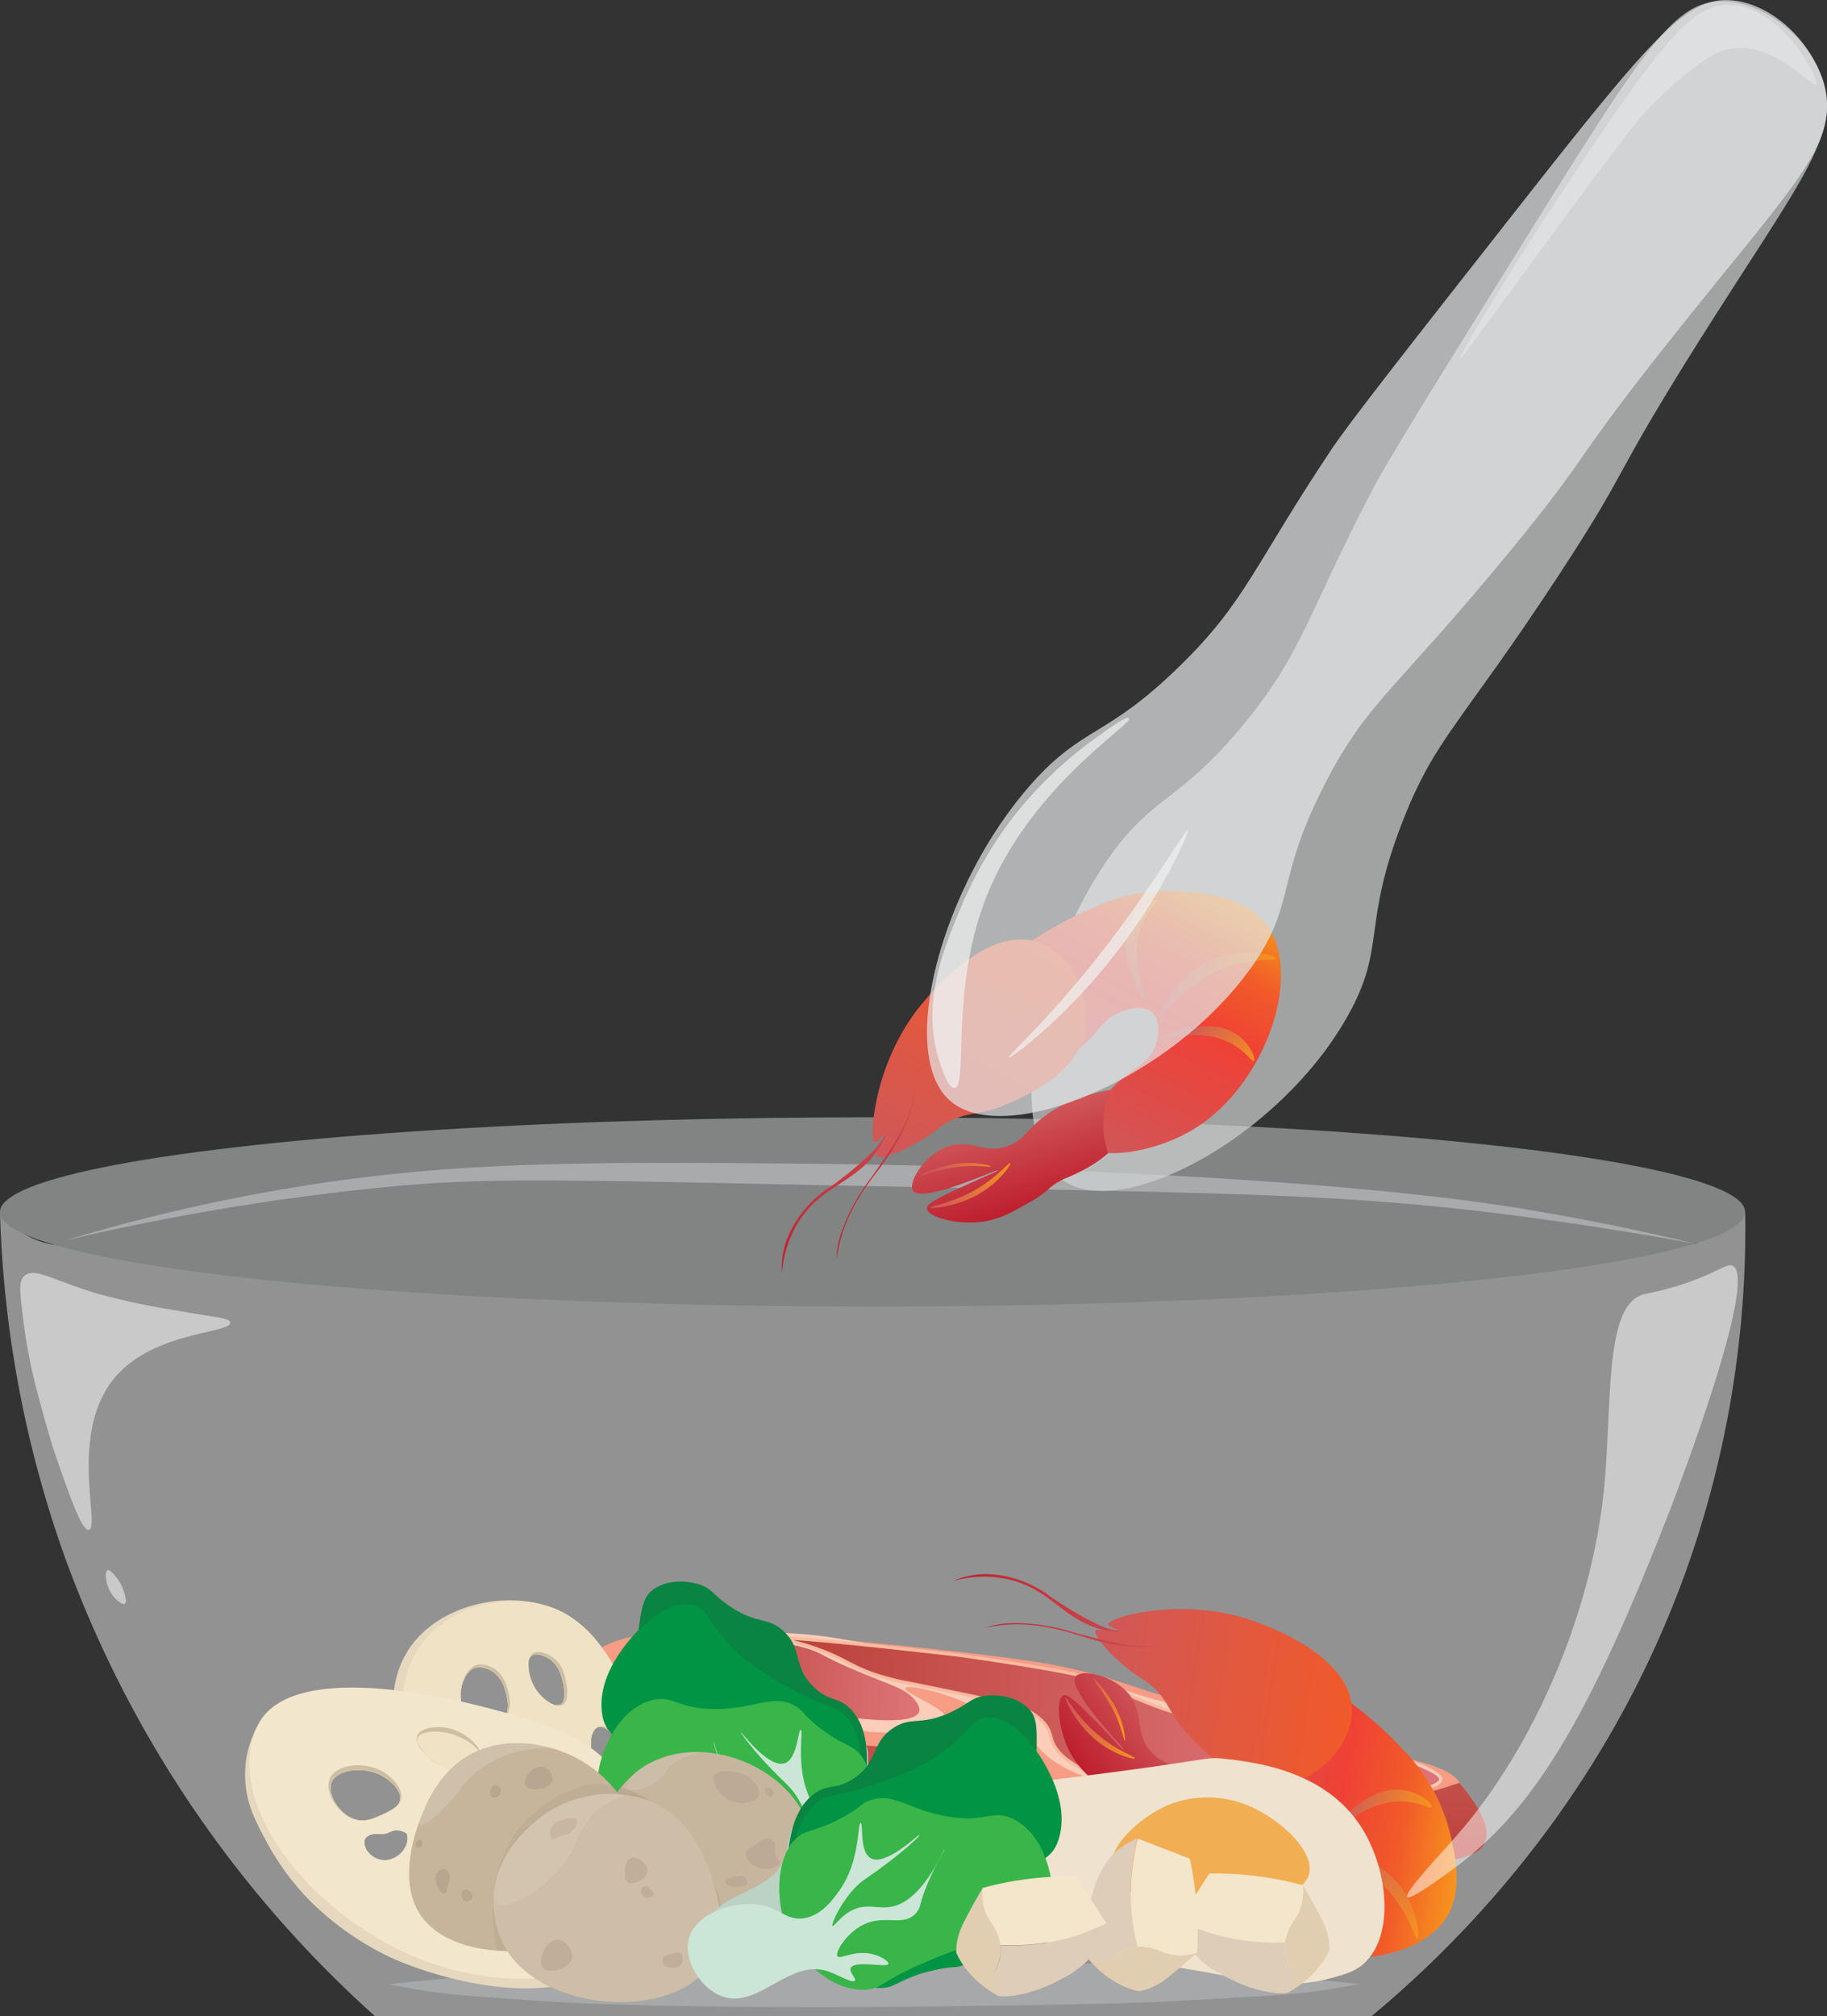 <svg xmlns="http://www.w3.org/2000/svg" xmlns:xlink="http://www.w3.org/1999/xlink" viewBox="0 0 345.08 380.71"><rect x="0" y="0" width="345.08" height="380.71" fill="#333333" stroke="none"/><defs><style>.cls-1,.cls-4{fill:#f1f2f2;}.cls-1,.cls-49,.cls-60{opacity:0.7;}.cls-2,.cls-45,.cls-47,.cls-61{fill:#fff;}.cls-3,.cls-6,.cls-61,.cls-7{opacity:0.5;}.cls-49,.cls-5,.cls-6{fill:#d1d3d4;}.cls-7{fill:#bcbec0;}.cls-8{fill:#f79c85;}.cls-9{fill:url(#linear-gradient);}.cls-10{fill:#fcceb9;}.cls-11{fill:url(#linear-gradient-2);}.cls-12{stroke:#fabaa0;fill:url(#linear-gradient-3);}.cls-12,.cls-13{stroke-miterlimit:10;stroke-width:0.6px;}.cls-13{stroke:#fbcab8;fill:url(#linear-gradient-4);}.cls-14{fill:url(#linear-gradient-5);}.cls-15{fill:url(#linear-gradient-6);}.cls-16{fill:url(#linear-gradient-7);}.cls-17{fill:url(#linear-gradient-8);}.cls-18{fill:url(#linear-gradient-9);}.cls-19{fill:url(#linear-gradient-10);}.cls-20{fill:url(#linear-gradient-11);}.cls-21{fill:url(#linear-gradient-12);}.cls-22{fill:url(#linear-gradient-13);}.cls-23{fill:url(#linear-gradient-14);}.cls-24{fill:#e5d8be;}.cls-25{fill:#efe2c5;}.cls-26{fill:#cebfa3;}.cls-27{fill:#e8c690;}.cls-28{fill:#f2e6cc;}.cls-29{fill:#efe2ce;}.cls-30{fill:#f1ae53;}.cls-31{fill:#f4e6ca;}.cls-32{fill:#ddcdb9;}.cls-33{fill:#e1ceb1;}.cls-34{fill:#bad3c4;}.cls-35{fill:#098442;}.cls-36{fill:#009444;}.cls-37{fill:#39b54a;}.cls-38{fill:#cbe5d6;}.cls-39{fill:#c6b59b;}.cls-40{fill:#c6b69e;}.cls-41{fill:#cebea7;}.cls-42{fill:#c1ae98;}.cls-43{fill:#b8a690;}.cls-44{fill:#bfae96;}.cls-45{opacity:0.15;}.cls-46{fill:#bdaa96;}.cls-47{opacity:0.1;}.cls-48{fill:#bba891;}.cls-50{fill:url(#linear-gradient-15);}.cls-51{fill:url(#linear-gradient-16);}.cls-52{fill:url(#linear-gradient-17);}.cls-53{fill:url(#linear-gradient-18);}.cls-54{fill:url(#linear-gradient-19);}.cls-55{fill:url(#linear-gradient-20);}.cls-56{fill:url(#linear-gradient-21);}.cls-57{fill:url(#linear-gradient-22);}.cls-58{fill:url(#linear-gradient-23);}.cls-59{fill:url(#linear-gradient-24);}.cls-60{fill:#e6e7e8;}</style><linearGradient id="linear-gradient" x1="193.87" y1="572.33" x2="193.87" y2="528.6" gradientTransform="matrix(0.92, 0.05, -0.04, 0.72, 64.63, -56.68)" gradientUnits="userSpaceOnUse"><stop offset="0" stop-color="#bb4039"/><stop offset="0.63" stop-color="#c6544f"/><stop offset="1" stop-color="#dd7376"/></linearGradient><linearGradient id="linear-gradient-2" x1="120.61" y1="532.83" x2="170.55" y2="532.83" gradientTransform="matrix(0.92, 0.05, -0.04, 0.72, 64.63, -56.68)" gradientUnits="userSpaceOnUse"><stop offset="0" stop-color="#bb4039"/><stop offset="1" stop-color="#dd7376"/></linearGradient><linearGradient id="linear-gradient-3" x1="141.44" y1="538.83" x2="251.56" y2="538.83" xlink:href="#linear-gradient-2"/><linearGradient id="linear-gradient-4" x1="207.58" y1="549.31" x2="277.51" y2="549.31" xlink:href="#linear-gradient-2"/><linearGradient id="linear-gradient-5" x1="85.22" y1="356.21" x2="59.15" y2="382.28" gradientTransform="translate(348.24 -36.23) rotate(29.74)" gradientUnits="userSpaceOnUse"><stop offset="0" stop-color="#cf5759"/><stop offset="1" stop-color="#be1e2d"/></linearGradient><linearGradient id="linear-gradient-6" x1="43.06" y1="315.16" x2="97.22" y2="315.16" gradientTransform="translate(256.05 38.52) rotate(8.8)" gradientUnits="userSpaceOnUse"><stop offset="0" stop-color="#cf5759"/><stop offset="0.55" stop-color="#ef4136"/><stop offset="0.78" stop-color="#f15a29"/><stop offset="1" stop-color="#f7941d"/></linearGradient><linearGradient id="linear-gradient-7" x1="40.32" y1="304.61" x2="27.93" y2="317" gradientTransform="translate(256.05 38.52) rotate(8.8)" xlink:href="#linear-gradient-5"/><linearGradient id="linear-gradient-8" x1="22.45" y1="295.02" x2="72.77" y2="295.02" gradientTransform="translate(256.05 38.52) rotate(8.8)" gradientUnits="userSpaceOnUse"><stop offset="0" stop-color="#cf5759"/><stop offset="1" stop-color="#f15a29"/></linearGradient><linearGradient id="linear-gradient-9" x1="83.17" y1="334.93" x2="100.07" y2="334.93" gradientTransform="matrix(0.96, 0.26, -0.26, 0.96, 288.4, 12.67)" gradientUnits="userSpaceOnUse"><stop offset="0" stop-color="#cf5759"/><stop offset="1" stop-color="#f7941d"/></linearGradient><linearGradient id="linear-gradient-10" x1="291.94" y1="476.88" x2="309.01" y2="476.88" gradientTransform="matrix(0.6, 1.22, -0.9, 0.44, 535.56, -201.84)" xlink:href="#linear-gradient-9"/><linearGradient id="linear-gradient-11" x1="390.16" y1="-118.16" x2="377.77" y2="-108.63" gradientTransform="matrix(-0.6, -0.8, 0.8, -0.6, 557.69, 581)" xlink:href="#linear-gradient-9"/><linearGradient id="linear-gradient-12" x1="545.15" y1="430.48" x2="562.54" y2="430.48" gradientTransform="matrix(-0.35, 0.84, -0.87, -0.37, 845.45, 72.41)" xlink:href="#linear-gradient-9"/><linearGradient id="linear-gradient-13" x1="381.52" y1="578.38" x2="368.84" y2="588.13" gradientTransform="matrix(-0.47, -0.61, -0.48, 0.37, 692.49, 351.05)" xlink:href="#linear-gradient-9"/><linearGradient id="linear-gradient-14" x1="19.82" y1="522.77" x2="-6.43" y2="549.02" gradientTransform="matrix(0.9, 0.22, -0.11, 0.45, 283.59, 84.84)" xlink:href="#linear-gradient-5"/><linearGradient id="linear-gradient-15" x1="144.2" y1="245.65" x2="118.13" y2="271.72" gradientTransform="matrix(0.76, -0.65, 0.65, 0.76, -81.47, 128.28)" xlink:href="#linear-gradient-5"/><linearGradient id="linear-gradient-16" x1="137.65" y1="232.97" x2="191.81" y2="232.97" gradientTransform="translate(-42.48 240.38) rotate(-61.34)" xlink:href="#linear-gradient-6"/><linearGradient id="linear-gradient-17" x1="134.91" y1="222.42" x2="122.52" y2="234.81" gradientTransform="translate(-42.48 240.38) rotate(-61.34)" xlink:href="#linear-gradient-5"/><linearGradient id="linear-gradient-18" x1="117.04" y1="212.83" x2="167.36" y2="212.83" gradientTransform="translate(-42.48 240.38) rotate(-61.34)" xlink:href="#linear-gradient-8"/><linearGradient id="linear-gradient-19" x1="167.96" y1="242.67" x2="184.86" y2="242.67" gradientTransform="translate(-55.8 201.18) rotate(-54.91)" xlink:href="#linear-gradient-9"/><linearGradient id="linear-gradient-20" x1="282.17" y1="352.27" x2="299.25" y2="352.27" gradientTransform="matrix(1.35, -0.15, 0.11, 0.99, -173.62, -104.15)" xlink:href="#linear-gradient-9"/><linearGradient id="linear-gradient-21" x1="379.21" y1="6.66" x2="366.82" y2="16.19" gradientTransform="translate(570.2 140.92) rotate(162.66)" xlink:href="#linear-gradient-9"/><linearGradient id="linear-gradient-22" x1="431.99" y1="354.52" x2="449.38" y2="354.52" gradientTransform="matrix(0.67, 0.62, -0.64, 0.69, 189.58, -302.48)" xlink:href="#linear-gradient-9"/><linearGradient id="linear-gradient-23" x1="365.39" y1="372.35" x2="352.71" y2="382.11" gradientTransform="matrix(-0.73, 0.24, 0.19, 0.58, 399.7, -63.97)" xlink:href="#linear-gradient-9"/><linearGradient id="linear-gradient-24" x1="114.75" y1="327.84" x2="88.5" y2="354.09" gradientTransform="matrix(0.51, -0.77, 0.38, 0.25, 10.45, 230.21)" xlink:href="#linear-gradient-5"/></defs><g id="Light_top_layer" data-name="Light top layer"><path class="cls-1" d="M370.45,33.23c.85-.89-6.37-14.59-16.14-15-6.5-.25-11.66,5.46-25.31,25.6C313.87,66.17,302.85,84.77,303.25,85s22.31-30.59,32.88-44.07a56.18,56.18,0,0,1,8.72-8.72c4.07-3.29,6.35-5.12,9.46-5.68C362.63,25.06,369.7,34,370.45,33.23Z" transform="translate(-27.46 -17.32)"/><path class="cls-2" d="M219.91,2" transform="translate(-27.46 -17.32)"/><g class="cls-3"><path class="cls-4" d="M346,313.72c-16,44.71-44.68,72-59.48,84.32H98.28A214.79,214.79,0,0,1,39.65,311.2a211.07,211.07,0,0,1-12.19-65,16,16,0,0,0,4.82,4.28,15.62,15.62,0,0,0,5.26,1.89,324.69,324.69,0,0,1,53.62-12.1c19.23-2.64,34.51-2.94,56.1-3.36,9-.18,20.54-.26,43.74.28,56.31,1.29,85.18,2.05,120.3,7.77,16.08,2.61,28.88,5.47,36.31,7.23a35.55,35.55,0,0,0,5.61-3,34.15,34.15,0,0,0,3.87-3A192.47,192.47,0,0,1,346,313.72Z" transform="translate(-27.46 -17.32)"/><ellipse class="cls-5" cx="164.81" cy="228.86" rx="164.81" ry="17.88"/></g><path class="cls-6" d="M347.61,252.17c-6.71-1.22-16.91-3-29.38-4.69-35.26-4.84-55.34-4.76-126.41-6.18-62.65-1.24-73.3-1.83-96.15.66a459.14,459.14,0,0,0-55.82,9.59A340.22,340.22,0,0,1,80.28,242c30.89-5.37,55.71-5.29,98.32-4.94,19.7.16,34.27.7,46.26,1.16,59.89,2.3,84.43,6.3,94.83,8.15C331.5,248.42,341.15,250.61,347.61,252.17Z" transform="translate(-27.46 -17.32)"/><path class="cls-7" d="M284.2,392A864.49,864.49,0,0,0,101,392c1.37.3,3.44.72,6,1.13,4.06.66,7.52,1,15.26,1.53,5.89.42,8.83.62,12.19.8,20,1,48.7.91,57.72.86,9.5-.06,15.89-.15,27.57-.33,12.41-.19,18.55-.34,25.4-.6,3.69-.14,9.1-.46,19.9-1.09,3.23-.19,7.48-.45,12.92-1.25C280.6,392.65,282.73,392.26,284.2,392Z" transform="translate(-27.46 -17.32)"/><path class="cls-8" d="M169.65,325.51c28.69,2.38,49.89,4.85,56.81,6.21,4.26.83,8.09,1.85,8.09,1.85,6,1.66,9.42,3.45,31.41,9.33,24.5,6.55,35.66,6.82,37.47,11.71a6.38,6.38,0,0,1-.72,6.07,8.1,8.1,0,0,1-3,2.08c-14,5.67-47.38-1.92-47.38-1.92-35.72-8.13-31.89-2.29-69.56-11.69-18.19-4.54-45.84-11.44-45.21-17.15a2.61,2.61,0,0,1,.76-1.39C144.13,323.79,164.37,325.09,169.65,325.51Z" transform="translate(-27.46 -17.32)"/><path class="cls-9" d="M140.13,329c-.79.51-3.64,2.48-3.83,5.49a6.18,6.18,0,0,0,2.63,5.55,78.4,78.4,0,0,0,25.74,12.21c8.4,2.22,12.14,1.71,21.32,2.59s8.75,2.1,14.81,2.08,6.75-1.29,11.19-.74c5.91.73,5.63,3.07,12.07,4.71,5.4,1.38,6.52,0,19.31,1.05,9.72.79,12.38,1.81,23.86,3.55,3.84.59,34.93,7.16,40.22.49,1.1-1.38,2-4.51-4.37-12a68.41,68.41,0,0,1-13.68,3.3,83.17,83.17,0,0,1-15.29.52c-14.33-.42-21.5-.64-24.6-.89-15.14-1.27-22.72-1.73-26.18-4.13-3-2.07-5.51-5.24-10.82-6-1.84-.26-2.88-.07-5.88.13a137.21,137.21,0,0,1-14.09.14c-5.88-.31-5.65-1.57-20.82-5.64-6.92-1.86-7-1.6-12.51-3.23-8.92-2.62-11.38-2.78-14.47-4.92A24.14,24.14,0,0,1,140.13,329Z" transform="translate(-27.46 -17.32)"/><path class="cls-10" d="M149.54,328.47c.57-1.25,3-1.61,7.75-2.28,1.27-.18,3.27-.43,5.9-.58,1.1-.06,2.95-.15,5.87-.13a118.1,118.1,0,0,1,12.88.7c3.17.36,4.29.64,8.73,1.38,11.82,2,14.15,1.65,26.2,3.68,4,.67,4.91.93,8.15,1.34,4,.51,5.78.52,8.72,1.38a39,39,0,0,1,5.17,2.08c2.21.93,4.45,1.69,11,3.3,12.29,3,12.33,2,18,4.13,3.8,1.43,5,2.39,8.68,3.18a47.56,47.56,0,0,1,6.9,1.72c.81.3,1.4.56,2.87,1.06,2,.68,2.72.66,2.88,1.06.27.69-1.44,1.63-3.07,2.53a19.22,19.22,0,0,1-3.61,1.61,23.57,23.57,0,0,1-5.34,1.05c-8.1.7-19.57-.89-23.77-.93-.3,0-1.52,0-3.17-.09-4-.21-4.15-.36-7-.45-4.75-.16-5.87.18-9.34-.89a26.86,26.86,0,0,1-6.87-3.07c-5.35-3.46-4.47-6.13-9.51-8.62-2.17-1.08-2.34-.58-7.48-2.66a44,44,0,0,0-5.76-2.12c-1.83-.5-5.48-1.32-5.82-.77-.57.9,8.47,4.05,7.87,6.28-.54,2-8.73,2.14-10.09,2.15-7.09.1-10.77-1.3-22.65-4.38-10.13-2.63-19.2-4.66-23-8.91C149.14,329.64,149.39,328.78,149.54,328.47Z" transform="translate(-27.46 -17.32)"/><path class="cls-11" d="M162.44,326.17a65,65,0,0,1,17,2.31c3.74,1.11,2.63,1.37,10.57,4.67,5.75,2.38,8.44,3.12,10,4.92.56.64,2.08,2.38.18,3.37-2.64,1.38-10.18.45-14.07,0a81,81,0,0,1-18.68-4.59c-5.28-2-13.52-5.2-11.83-7.95C156.55,327.34,160.16,326.55,162.44,326.17Z" transform="translate(-27.46 -17.32)"/><path class="cls-12" d="M208.73,329.9c11.81,1.67,20.49,3.2,23.1,3.91,1.51.42,2.85.92,2.85.92,1.19.47,2.08,1,3.91,1.79s3.58,1.61,7.51,3.09c7.84,3,12.86,1.75,22.26,5.24,3.06,1.14,7.59,2.82,7.39,4.46-.25,2-7.61,2.84-12.51,3.36-12.27,1.31-27.67,2.95-35-3.71-3.49-3.17-1.13-4.56-4.87-7.46-2.39-1.86-4.76-2.39-23.72-6.25a50.2,50.2,0,0,1-6.95-1.73c-4.54-1.56-5.6-2.85-10.31-4.61s-7.56-2-7.51-2.21S181.41,326.75,208.73,329.9Z" transform="translate(-27.46 -17.32)"/><path class="cls-13" d="M284.94,348.46c3.2.42,7.58.61,12.27,2.92,2.27,1.11,2.41,1.66,2.38,1.93-.18,1.85-8.23,2.82-10.11,3.05a81,81,0,0,1-8.72.42c-6.29.11-5.46-.22-9.32-.06-3.13.14-6.78-.3-11.79-.19a53.54,53.54,0,0,1-7.82-.19c-1.06-.13-1.84-.28-2.27-.36-10.18-1.92-14.85-2.65-14.81-2.84s3.67.38,9.92,1c3.13.31,10.47.44,25,.69,2.38,0,6,.05,8.18-1.81a3.42,3.42,0,0,0,1.38-2.62c-.33-3.32-9-5.35-8.82-5.66S276.59,347.36,284.94,348.46Z" transform="translate(-27.46 -17.32)"/><path class="cls-14" d="M248.09,324.67c-6.78,1.81-11.17.33-12.91-.41a62.46,62.46,0,0,1-7.38-4.15c-2.73-1.75-2.45-1.82-4-2.67a20.62,20.62,0,0,0-10.14-2.88,15.8,15.8,0,0,0-6.22,1.32,21,21,0,0,1,11.52-.05c6.89,2,9.13,6.8,15.88,9A22,22,0,0,0,248.09,324.67Z" transform="translate(-27.46 -17.32)"/><path class="cls-15" d="M265.87,334.6c9.74-5.24,25.67,12.08,26.66,13.17a34.39,34.39,0,0,1,8.74,15.45c.94,3.9,2.57,10.62-.34,15.74-5.92,10.43-28.76,11-41.41.78-7.09-5.72-11.81-15.47-9.6-18.22,2-2.43,9.5.31,10.64.73,6,2.17,7.57,5.74,12.06,5.36.4,0,4.09-.4,5-2.72,1-2.54-1.95-5.66-2.34-6.06-1.87-1.91-3.5-2-6-3.11-.83-.37-7.55-3.41-9-8.42C259.1,343,261.7,336.84,265.87,334.6Z" transform="translate(-27.46 -17.32)"/><path class="cls-16" d="M249.83,366.1a16.51,16.51,0,0,1,4.51-2.59,16.1,16.1,0,0,1,6.89-1c-3.57-6.38-7.53-9.43-10.58-11-2.55-1.34-4.18-1.52-5.9-3.54-3-3.55-1.24-6.84-3.76-10.34-2.91-4-9.28-5.23-10.36-3.72-1.75,2.45,9.24,13.52,9,13.72s-1.86-1.88-4.08-4.14c-4.22-4.3-6.33-6.45-7.24-6-1.44.69-1.05,6.43,1.31,10.84,1.55,2.89,3.68,4.69,6.61,7.18,3.14,2.66,3.77,2.07,6.18,4.47a33,33,0,0,0,4.94,4.64A21.58,21.58,0,0,0,249.83,366.1Z" transform="translate(-27.46 -17.32)"/><path class="cls-17" d="M282.82,340.66c.25-10.49-15.81-16.25-18.51-17.21-13.44-4.8-27.45-.73-27.49.57,0,.5,2,1.07,1.91,1.34s-.54.05-1.92-.1c-2.13-.24-2.3-.2-2.39-.09-.39.51.91,2.36,2.69,4.24a34,34,0,0,0,6.59,5.27c4.27,2.91,4.29,5.84,7.81,9.75,2.45,2.72,10.38,11.52,19.24,9.69C276.79,352.88,282.68,346.81,282.82,340.66Z" transform="translate(-27.46 -17.32)"/><path class="cls-18" d="M279.23,362.9c-.07-.47,2.52-3.3,5.21-5.16a14.15,14.15,0,0,1,4.45-2.17c5.3-1.37,9.24,2.29,9,3s-4-2.45-10.31-.31C282.89,359.81,279.31,363.46,279.23,362.9Z" transform="translate(-27.46 -17.32)"/><path class="cls-19" d="M277.17,366.43c.27-.43,4.31.23,7.74,1.73a18.88,18.88,0,0,1,5.06,3.2c5.2,4.71,5.82,11.78,5.19,12.06s-1.49-6.18-8-11.43C282.24,368.06,276.84,366.93,277.17,366.43Z" transform="translate(-27.46 -17.32)"/><path class="cls-20" d="M241.8,349.34c0,.27-2.18-.3-4.25-1.38a17.62,17.62,0,0,1-3.29-2.21c-3.73-3.17-5.78-7.68-5.54-7.84s2.26,4,6.79,7.55C238.89,348.13,241.83,349,241.8,349.34Z" transform="translate(-27.46 -17.32)"/><path class="cls-21" d="M273.9,368.28c.44,0,2.69,2.73,4.05,5.44a13.53,13.53,0,0,1,1.4,4.38c.58,5.07-3.25,8.28-3.83,8s2.73-3.38,1.59-9.49C276.25,372,273.39,368.28,273.9,368.28Z" transform="translate(-27.46 -17.32)"/><path class="cls-22" d="M239.9,346.05c.17.05,0-1.57-.49-3.25A18,18,0,0,0,238.3,340c-1.7-3.36-4.42-5.93-4.54-5.8a40.26,40.26,0,0,1,4.23,6.57C239.39,343.75,239.7,346,239.9,346.05Z" transform="translate(-27.46 -17.32)"/><path class="cls-23" d="M250.38,327.5a27.9,27.9,0,0,1-10.91.29c-2.54-.45-6.68-1.54-7.58-1.77-2.89-.76-2.67-.81-4.23-1.17a35.24,35.24,0,0,0-9.46-1,16.08,16.08,0,0,0-4.73.88,27.89,27.89,0,0,1,9.59-.46c6.45.74,10,3,16.35,3.83A29.76,29.76,0,0,0,250.38,327.5Z" transform="translate(-27.46 -17.32)"/><path class="cls-24" d="M145.06,339c-5.34-12.2-8.19-15.22-10.11-16.51l-.09-.06-.35-.22c-.09-.05-.16-.1-.25-.14-.26-.15-.52-.29-.79-.42l-.77-.36-.6-.25-.46-.17c-8.44-3.15-19.78-.7-25.66,6.15-10.48,12.23.73,33.52,6.34,41.15a44.93,44.93,0,0,0,12.31,11.21,38,38,0,0,0,10.88,4.38c3.47.81,6.41,1.45,10.05.51a16.14,16.14,0,0,0,7.37-4.08l0,0C159.85,372.74,151.93,354.66,145.06,339Zm-3.29,30.95c-1.73,1.2-5.24,0-6.52-2.32-.8-1.48-.54-3.08-.27-4.67s.55-3.32,1.7-3.87c1.42-.68,3.36.79,4.31,1.84C143.29,363.51,143.86,368.47,141.77,369.94Zm3.28-22.58c1,2,1.67,5.07.55,5.86a1.2,1.2,0,0,1-.62.2,7.51,7.51,0,0,1-3.66-1.95l-.21-.19-.29-.29-.25-.27-.14-.15-.23-.26L140,350l-.09-.12a4.06,4.06,0,0,1-.32-.51,2.53,2.53,0,0,1-.16-.33,2.08,2.08,0,0,1-.13-.3c-.06-.14-.11-.28-.16-.43h0l-.06-.23h0c0-.07,0-.15,0-.23a2.17,2.17,0,0,1,0-.25c0-.11,0-.23,0-.35v-.12a.31.31,0,0,1,0-.1h0v-.12c0-.1,0-.21,0-.33a1.28,1.28,0,0,1,0-.19,43.67,43.67,0,0,0,0-.41,5.67,5.67,0,0,1,.11-.66c0-.08,0-.17.07-.26a1.8,1.8,0,0,1,.06-.22,2.89,2.89,0,0,1,.18-.44,1.32,1.32,0,0,1,.12-.2l.12-.19a1.79,1.79,0,0,1,.56-.5C141.65,342.89,144,345.26,145.05,347.36ZM127.9,330c1.12-.84,3.28.57,3.38.64a5.89,5.89,0,0,1,2.21,3.27c.53,1.55,1,4.59-.12,5.3a1.83,1.83,0,0,1-1.73-.16l-.07,0a8.5,8.5,0,0,1-4.28-7.87A1.73,1.73,0,0,1,127.9,330Zm4.16,21.71a3.43,3.43,0,0,1,.21-.43,2.11,2.11,0,0,1,.17-.22.47.47,0,0,1,.36-.19s0,0,0,0,.25.26.74,1.38c.29.67.34.8.28,1a1.12,1.12,0,0,1-1.32.48C131.87,353.3,131.84,352.29,132.06,351.67Zm-13.35,5.48a4.86,4.86,0,0,1-.6-1.93v-.08a13.62,13.62,0,0,1,.26-2.63c.27-1.66.55-3.41,1.71-3.95,1.41-.65,3.34.89,4.25,1.94,2.15,2.5,2.87,7.22.83,8.73-1.29.95-3.6.58-5.21-.63l0,0A4.91,4.91,0,0,1,118.71,357.15Zm14-10.31h.22a1.65,1.65,0,0,1,.64.19l.07,0a2.29,2.29,0,0,1,.58,2.69c-.42.46-1.74.22-2.61-.32l-.1-.07a2.15,2.15,0,0,1-.61-.64h0a.89.89,0,0,1-.06-.39c.05-.58.86-1.29,1.65-1.47Zm-4.32,1a1.21,1.21,0,0,1,1.06-.08l.11.06a.64.64,0,0,1,.22.14l.11.09a1.56,1.56,0,0,1,0,1.94,1.33,1.33,0,0,1-1.21.62A1,1,0,0,1,128,350s0-.08,0-.11a2.41,2.41,0,0,1-.12-.5,2.34,2.34,0,0,1,.15-1.18h0l.1-.15A1.09,1.09,0,0,1,128.38,347.82Zm-5.58-11.55c.31,1,1.25,3.85-.2,5.49a1.51,1.51,0,0,1-.23.21,5.48,5.48,0,0,1-6.57-.9,5.37,5.37,0,0,1-1.33-3.54,4.34,4.34,0,0,1,0-.51c.12-2.1,1.12-4.12,2.51-4.72s3.22.42,3.53.62A6,6,0,0,1,122.8,336.27Z" transform="translate(-27.46 -17.32)"/><path class="cls-25" d="M147.05,338.65c-3.41-6.74-6.61-12.8-12.1-16.17l-.09-.06-.35-.22-.08-.05-.17-.09c-.26-.15-.52-.29-.79-.42l-.77-.36-.6-.25-.46-.17c-.47-.17-.95-.31-1.44-.45-7.45-2-16.91.19-22.23,6.26-9.51,10.86-2.66,30.61,6.34,41.15,12.33,14.42,29.46,19.84,38.62,12.36l0,0,.44-.37C163.49,370.8,149.19,342.85,147.05,338.65Zm-5.28,31.29c-1.73,1.2-5.24,0-6.52-2.32-.8-1.48-.54-3.08-.27-4.67s.55-3.32,1.7-3.87c1.42-.68,3.36.79,4.31,1.84C143.29,363.51,143.86,368.47,141.77,369.94Zm-14.48-38.83a1.73,1.73,0,0,1,.61-1.15c1.12-.84,3.28.57,3.38.64a5.89,5.89,0,0,1,2.21,3.27c.53,1.55,1,4.59-.12,5.3a1.83,1.83,0,0,1-1.73-.16l-.07,0a8.5,8.5,0,0,1-4.28-7.87Zm1.09,16.71a1.21,1.21,0,0,1,1.06-.08l.11.06a.64.64,0,0,1,.22.14l.11.09a1.56,1.56,0,0,1,0,1.94,1.33,1.33,0,0,1-1.21.62A1,1,0,0,1,128,350s0-.08,0-.11a2.41,2.41,0,0,1-.12-.5,2.34,2.34,0,0,1,.15-1.18h0l.1-.15A1.09,1.09,0,0,1,128.38,347.82Zm3.12,1.56a2.15,2.15,0,0,1-.61-.64h0a.89.89,0,0,1-.06-.39c.05-.58.86-1.29,1.65-1.47l.23,0h.22a1.65,1.65,0,0,1,.64.19l.07,0a2.29,2.29,0,0,1,.58,2.69c-.42.46-1.74.22-2.61-.32Zm-8.9-7.62a1.51,1.51,0,0,1-.23.21,5.48,5.48,0,0,1-6.57-.9,5.37,5.37,0,0,1-1.33-3.54,4.34,4.34,0,0,1,0-.51c.12-2.1,1.12-4.12,2.51-4.72s3.22.42,3.53.62a6,6,0,0,1,2.29,3.35C123.11,337.24,124.05,340.12,122.6,341.76Zm-2.67,16.82a4.91,4.91,0,0,1-1.22-1.43,4.86,4.86,0,0,1-.6-1.93v-.08a13.62,13.62,0,0,1,.26-2.63c.27-1.66.55-3.41,1.71-3.95,1.41-.65,3.34.89,4.25,1.94,2.15,2.5,2.87,7.22.83,8.73-1.29.95-3.6.58-5.21-.63Zm12.13-6.91a3.43,3.43,0,0,1,.21-.43,2.11,2.11,0,0,1,.17-.22.47.47,0,0,1,.36-.19s0,0,0,0,.25.26.74,1.38c.29.67.34.8.28,1a1.12,1.12,0,0,1-1.32.48C131.87,353.3,131.84,352.29,132.06,351.67Zm9.05-.39-.29-.29-.25-.27-.14-.15-.23-.26L140,350l-.09-.12a4.06,4.06,0,0,1-.32-.51,2.53,2.53,0,0,1-.16-.33,2.08,2.08,0,0,1-.13-.3c-.06-.14-.11-.28-.16-.43h0l-.06-.23h0c0-.07,0-.15,0-.23a2.17,2.17,0,0,1,0-.25c0-.11,0-.23,0-.35v-.12a.31.31,0,0,1,0-.1h0v-.12c0-.1,0-.21,0-.33a1.28,1.28,0,0,1,0-.19,43.67,43.67,0,0,0,0-.41,5.67,5.67,0,0,1,.11-.66c0-.08,0-.17.07-.26a1.8,1.8,0,0,1,.06-.22,2.89,2.89,0,0,1,.18-.44,1.32,1.32,0,0,1,.12-.2l.12-.19a1.79,1.79,0,0,1,.56-.5c1.44-.63,3.74,1.74,4.84,3.84s1.67,5.07.55,5.86a1.2,1.2,0,0,1-.62.2,7.51,7.51,0,0,1-3.66-1.95Z" transform="translate(-27.46 -17.32)"/><path class="cls-26" d="M133.78,339.25a2.27,2.27,0,0,1-2.14-.24,1.83,1.83,0,0,0,1.73.16c1.17-.71.65-3.75.12-5.3a5.89,5.89,0,0,0-2.21-3.27c-.1-.07-2.26-1.48-3.38-.64a1.73,1.73,0,0,0-.61,1.15,2.13,2.13,0,0,1,.75-1.53c1.25-.93,3.57.52,3.68.59a5.9,5.9,0,0,1,2.34,3.41C134.59,335.23,135.07,338.46,133.78,339.25Z" transform="translate(-27.46 -17.32)"/><path class="cls-26" d="M125.86,359.44c-1.47,1.07-4.14.61-5.91-.84,1.61,1.21,3.92,1.58,5.21.63,2-1.51,1.32-6.23-.83-8.73-.91-1.05-2.84-2.59-4.25-1.94-1.16.54-1.44,2.29-1.71,3.95a13.62,13.62,0,0,0-.26,2.63,11.31,11.31,0,0,1,.3-3.08c.3-1.54.63-3.23,1.85-3.85,1.55-.79,3.66.59,4.69,1.64C127.49,352.45,128.15,357.77,125.86,359.44Z" transform="translate(-27.46 -17.32)"/><path class="cls-26" d="M122.9,341.51a2.58,2.58,0,0,1-.53.46,1.51,1.51,0,0,0,.23-.21c1.45-1.64.51-4.52.2-5.49a6,6,0,0,0-2.29-3.35c-.31-.2-2.05-1.24-3.53-.62s-2.39,2.62-2.51,4.72c.08-2.27,1.17-4.52,2.7-5.18s3.35.38,3.68.59a6,6,0,0,1,2.34,3.42C123.51,336.84,124.45,339.8,122.9,341.51Z" transform="translate(-27.46 -17.32)"/><path class="cls-26" d="M139,347.62a5.57,5.57,0,0,0,1.45,2.95A5.33,5.33,0,0,1,139,347.62Z" transform="translate(-27.46 -17.32)"/><path class="cls-26" d="M146,353.19a1.59,1.59,0,0,1-1,.23,1.2,1.2,0,0,0,.62-.2c1.12-.79.46-3.9-.55-5.86s-3.4-4.47-4.84-3.84c1.56-.85,4.18,1.14,5.41,3.21S147.28,352.3,146,353.19Z" transform="translate(-27.46 -17.32)"/><path class="cls-26" d="M141.51,360.47c-1-1.05-3.13-2.43-4.69-1.64-1.22.62-1.55,2.31-1.84,3.84s-.67,3.41.29,5.09c1.42,2.52,5.26,3.67,7.15,2.29C144.72,368.38,144.06,363.07,141.51,360.47Zm.26,9.47c-1.73,1.2-5.24,0-6.52-2.32-.8-1.48-.54-3.08-.27-4.67s.55-3.32,1.7-3.87c1.42-.68,3.36.79,4.31,1.84C143.29,363.51,143.86,368.47,141.77,369.94Z" transform="translate(-27.46 -17.32)"/><path class="cls-26" d="M132.47,346.87c-.79.18-1.6.89-1.65,1.47a.89.89,0,0,0,.06.39,1,1,0,0,1-.11-.43C130.79,347.69,131.62,347,132.47,346.87Z" transform="translate(-27.46 -17.32)"/><path class="cls-26" d="M134.62,350.06c-.45.49-2,.08-3-.61.87.54,2.19.78,2.61.32a2.29,2.29,0,0,0-.58-2.69C134.71,347.74,135.07,349.57,134.62,350.06Z" transform="translate(-27.46 -17.32)"/><path class="cls-26" d="M132.55,353.66a1.12,1.12,0,0,0,1.32-.48c.06-.16,0-.29-.28-1-.49-1.12-.62-1.34-.74-1.38.3,0,.53.46,1,1.28.32.6.48.92.39,1.14A1.28,1.28,0,0,1,132.55,353.66Z" transform="translate(-27.46 -17.32)"/><path class="cls-26" d="M129.44,347.74a1.21,1.21,0,0,0-1.06.08,1.08,1.08,0,0,0-.37.4,1.05,1.05,0,0,1,.43-.46A1.17,1.17,0,0,1,129.44,347.74Z" transform="translate(-27.46 -17.32)"/><path class="cls-26" d="M130,350.06a1.42,1.42,0,0,1-1.3.66,1,1,0,0,1-.71-.7,1,1,0,0,0,.64.57,1.33,1.33,0,0,0,1.21-.62,1.56,1.56,0,0,0,0-1.94,1.18,1.18,0,0,1,.25.3A1.59,1.59,0,0,1,130,350.06Z" transform="translate(-27.46 -17.32)"/><path class="cls-27" d="M122.37,342c-1.62,1.47-4.91,1-6.58-.73a5.46,5.46,0,0,1-1.32-3.71,5.37,5.37,0,0,0,1.33,3.54A5.48,5.48,0,0,0,122.37,342Z" transform="translate(-27.46 -17.32)"/><path class="cls-27" d="M131.57,339a8.44,8.44,0,0,1-3.11-3,8,8,0,0,1-1.17-4.85,8.5,8.5,0,0,0,4.28,7.87Z" transform="translate(-27.46 -17.32)"/><path class="cls-27" d="M132.92,346.85a.81.81,0,0,0-.22,0l.17,0a1.22,1.22,0,0,1,.69.21A1.65,1.65,0,0,0,132.92,346.85Z" transform="translate(-27.46 -17.32)"/><path class="cls-27" d="M132.47,346.87l.23,0Z" transform="translate(-27.46 -17.32)"/><path class="cls-27" d="M130.89,348.74a2.15,2.15,0,0,0,.61.64A1.68,1.68,0,0,1,130.89,348.74Z" transform="translate(-27.46 -17.32)"/><path class="cls-27" d="M119.93,358.58a4.75,4.75,0,0,1-1.29-1.43,4.47,4.47,0,0,1-.53-1.93,4.86,4.86,0,0,0,.6,1.93A4.91,4.91,0,0,0,119.93,358.58Z" transform="translate(-27.46 -17.32)"/><path class="cls-26" d="M138.94,347.15c-.07-1.19.2-3.16,1.27-3.63C138.94,344.21,138.92,346.56,138.94,347.15Z" transform="translate(-27.46 -17.32)"/><path class="cls-26" d="M145,353.42c-1.13,0-2.82-1.12-3.87-2.14A7.69,7.69,0,0,0,145,353.42Z" transform="translate(-27.46 -17.32)"/><path class="cls-26" d="M127.86,349.41a2.41,2.41,0,0,0,.12.5,2.21,2.21,0,0,1-.13-.54,1.94,1.94,0,0,1,.16-1.14A2.34,2.34,0,0,0,127.86,349.41Z" transform="translate(-27.46 -17.32)"/><path class="cls-26" d="M129.88,348l-.11-.09.08.06Z" transform="translate(-27.46 -17.32)"/><path class="cls-26" d="M132.44,351a2.11,2.11,0,0,0-.17.22A1.28,1.28,0,0,1,132.44,351Z" transform="translate(-27.46 -17.32)"/><path class="cls-26" d="M132.55,353.66c-.65-.26-.76-1.31-.51-2a2.6,2.6,0,0,1,.23-.43,3.43,3.43,0,0,0-.21.43C131.84,352.29,131.87,353.3,132.55,353.66Z" transform="translate(-27.46 -17.32)"/><path class="cls-24" d="M75.7,344.05s0,0,0,0c5.55-9.67,27.05-5.25,45.68-1.41,14.51,3,18.59,5.44,20.57,7.29a.34.34,0,0,1,.08.09,3.63,3.63,0,0,1,.34.34s.06,0,.08.08.11.12.16.17c.23.26.47.52.69.79a9.22,9.22,0,0,1,.62.78c.15.2.31.4.45.62s.23.31.34.48c6,8.75,7.12,22.21,1.84,30.59-9.43,14.93-35.35,7.59-45.16,3.16a55.11,55.11,0,0,1-15.72-11.11,49.1,49.1,0,0,1-8.09-11.22c-2-3.73-3.59-6.9-3.79-11.25A18.68,18.68,0,0,1,75.7,344.05Zm60.69,15.71c.52-1.48-1.66-3.57-1.76-3.66a6.71,6.71,0,0,0-4.14-1.68c-1.79-.21-5.14,0-5.51,1.47a2.32,2.32,0,0,0,.73,1.92s0,.05.05.06a2.54,2.54,0,0,0,.32.34,10.29,10.29,0,0,0,3.83,2.4,8.9,8.9,0,0,0,5.48.14A1.71,1.71,0,0,0,136.39,359.76Zm-4.95,7.36c-1.13-.11-4.45-.45-5.7,1.61a1.48,1.48,0,0,0-.15.31c-.73,2.34.75,5.8,3.07,7.21a5.8,5.8,0,0,0,4.13.63,4.26,4.26,0,0,0,.54-.14c2.17-.67,4-2.3,4.13-4s-1.47-3.53-1.78-3.84A6.9,6.9,0,0,0,131.44,367.12ZM109,376l0,0a6.37,6.37,0,0,0,1.9,1,5.15,5.15,0,0,0,2.22.18h.08a14,14,0,0,0,2.67-1,16.67,16.67,0,0,0,1.9-.9l.08,0a2.9,2.9,0,0,0,1.6-2c.23-1.77-2-3.56-3.4-4.32-3.32-1.82-8.5-1.45-9.42,1.25-.54,1.58.42,3.9,2,5.44A4.28,4.28,0,0,0,109,376Zm4-16.5a.09.09,0,0,0,0,0c-.08-.12-.36-.23-1.68-.49-.8-.17-.95-.19-1.1-.07a1.32,1.32,0,0,0-.08,1.61,1.77,1.77,0,0,0,2.25.06,2.92,2.92,0,0,0,.25-.22l.13-.15a.84.84,0,0,0,.18-.24A.61.61,0,0,0,113,359.46ZM90,354.11c-.71,2.26,1.67,5.93,4.53,6.8,1.81.53,3.4-.17,5-.87s3.3-1.46,3.5-2.9c.25-1.78-1.91-3.6-3.32-4.41C96.27,350.77,90.9,351.38,90,354.11Zm6.55,12.27a4.19,4.19,0,0,0,3.83,2.19h0a2.08,2.08,0,0,0,.36-.05,4.85,4.85,0,0,0,3-2,.13.13,0,0,0,0-.05,3.39,3.39,0,0,0,.52-2.88,3.13,3.13,0,0,0-2-.66c-1.19,0-1.36.66-2.79.71a9.47,9.47,0,0,0-1.6,0,2.42,2.42,0,0,0-1.39.64,2.65,2.65,0,0,0-.26.39A3.17,3.17,0,0,0,96.58,366.38Zm21.56-16.88a1.45,1.45,0,0,0,.07-.26c.19-1.79-3-3.81-5.58-4.51-2.38-.67-5.86-.63-6.32.85a1.42,1.42,0,0,0,0,.74,4.46,4.46,0,0,0,.22.5,10,10,0,0,0,2.52,2.79l.48.37.27.19.39.25.37.22.2.12c.11.07.23.12.35.19a.1.1,0,0,0,.08,0l.17.08.11.05.16.08a4.61,4.61,0,0,0,.63.23.1.1,0,0,0,.07,0l.33.09a0,0,0,0,1,0,0l0,0a.58.58,0,0,0,.23,0,.13.13,0,0,0,.08,0s0,0,.06,0l.37,0h.32a.21.21,0,0,0,.11,0s0,0,0,0l.41,0,.38,0,.13,0s.07,0,.11,0h0l.08,0h0l.55-.15.67-.25.06,0a2.07,2.07,0,0,0,.34-.15s0,0,.08,0a5.53,5.53,0,0,0,.82-.59,2.37,2.37,0,0,0,.29-.34,1.9,1.9,0,0,0,.27-.48Zm-1,9.21s0-.1,0-.14,0-.06,0-.08a1.15,1.15,0,0,1-.06-.17,2,2,0,0,0-.41-.67l-.07-.07c-.92-.79-2.64-.58-3,0s.33,2,1.18,2.88l.11.09a2.69,2.69,0,0,0,.33.26,2,2,0,0,0,.54.27h0a1,1,0,0,0,.42,0,2.33,2.33,0,0,0,1-2.24A.29.29,0,0,0,117.18,358.71Zm0,3.67a1.47,1.47,0,0,0-.21-.22l-.14-.09a1.66,1.66,0,0,0-2.28,2,1.1,1.1,0,0,0,.8.57l.14,0a2.34,2.34,0,0,0,.55,0,2.38,2.38,0,0,0,1-.33.76.76,0,0,0,.17-.13h0a.61.61,0,0,0,.13-.15,1,1,0,0,0,.18-.37,1.47,1.47,0,0,0-.26-1.2A.63.63,0,0,0,117.17,362.38Z" transform="translate(-27.46 -17.32)"/><path class="cls-28" d="M76,343.42c6.17-13.68,40.06-4.52,45.16-3.16,8.15,2.18,15.54,4.28,20.85,9.64a.34.34,0,0,1,.08.09,3.63,3.63,0,0,1,.34.34s.06,0,.08.08.11.12.16.17c.23.26.47.52.69.79a9.22,9.22,0,0,1,.62.78c.15.2.31.4.45.62s.23.31.34.48c.33.48.63,1,.94,1.51,4.52,7.92,5.25,19.19.62,26.73-8.31,13.5-31.21,10.71-45.15,3.17C82,374.32,70.82,356.31,75.7,344.05c0,0,0,0,0,0C75.78,343.82,75.86,343.63,76,343.42ZM99.55,360c1.6-.71,3.3-1.46,3.5-2.9.25-1.78-1.91-3.6-3.32-4.41-3.46-2-8.83-1.35-9.7,1.38-.71,2.26,1.67,5.93,4.53,6.8C96.37,361.44,98,360.74,99.55,360Zm14-2.44c-.35.58.33,2,1.18,2.88l.11.09a2.69,2.69,0,0,0,.33.26,2,2,0,0,0,.54.27h0a1,1,0,0,0,.42,0,2.33,2.33,0,0,0,1-2.24.29.29,0,0,0,0-.13s0-.1,0-.14,0-.06,0-.08a1.15,1.15,0,0,1-.06-.17,2,2,0,0,0-.41-.67l-.07-.07C115.68,356.79,114,357,113.6,357.6Zm2.43,7.09a2.38,2.38,0,0,0,1-.33.76.76,0,0,0,.17-.13h0a.61.61,0,0,0,.13-.15,1,1,0,0,0,.18-.37,1.47,1.47,0,0,0-.26-1.2.63.63,0,0,0-.1-.12,1.47,1.47,0,0,0-.21-.22l-.14-.09a1.66,1.66,0,0,0-2.28,2,1.1,1.1,0,0,0,.8.57l.14,0A2.34,2.34,0,0,0,116,364.69Zm-4.79-5.77c-.8-.17-.95-.19-1.1-.07a1.32,1.32,0,0,0-.08,1.61,1.77,1.77,0,0,0,2.25.06,2.92,2.92,0,0,0,.25-.22l.13-.15a.84.84,0,0,0,.18-.24.61.61,0,0,0,.08-.45.09.09,0,0,0,0,0C112.84,359.29,112.56,359.18,111.24,358.92Zm17.42,17.33a5.8,5.8,0,0,0,4.13.63,4.26,4.26,0,0,0,.54-.14c2.17-.67,4-2.3,4.13-4s-1.47-3.53-1.78-3.84a6.9,6.9,0,0,0-4.24-1.75c-1.13-.11-4.45-.45-5.7,1.61a1.48,1.48,0,0,0-.15.31C124.86,371.38,126.34,374.84,128.66,376.25Zm-2.9-18.38a2.54,2.54,0,0,0,.32.34,10.29,10.29,0,0,0,3.83,2.4,8.9,8.9,0,0,0,5.48.14,1.71,1.71,0,0,0,1-1c.52-1.48-1.66-3.57-1.76-3.66a6.71,6.71,0,0,0-4.14-1.68c-1.79-.21-5.14,0-5.51,1.47a2.32,2.32,0,0,0,.73,1.92S125.74,357.86,125.76,357.87ZM109,376l0,0a6.37,6.37,0,0,0,1.9,1,5.15,5.15,0,0,0,2.22.18h.08a14,14,0,0,0,2.67-1,16.67,16.67,0,0,0,1.9-.9l.08,0a2.9,2.9,0,0,0,1.6-2c.23-1.77-2-3.56-3.4-4.32-3.32-1.82-8.5-1.45-9.42,1.25-.54,1.58.42,3.9,2,5.44A4.28,4.28,0,0,0,109,376Zm1.6-25.32.2.12c.11.07.23.12.35.19a.1.1,0,0,0,.08,0l.17.08.11.05.16.08a4.61,4.61,0,0,0,.63.23.1.1,0,0,0,.07,0l.33.09a0,0,0,0,1,0,0l0,0a.58.58,0,0,0,.23,0,.13.13,0,0,0,.08,0s0,0,.06,0l.37,0h.32a.21.21,0,0,0,.11,0s0,0,0,0l.41,0,.38,0,.13,0s.07,0,.11,0h0l.08,0h0l.55-.15.67-.25.06,0a2.07,2.07,0,0,0,.34-.15s0,0,.08,0a5.53,5.53,0,0,0,.82-.59,2.37,2.37,0,0,0,.29-.34,1.9,1.9,0,0,0,.27-.48h0a1.45,1.45,0,0,0,.07-.26c.19-1.79-3-3.81-5.58-4.51-2.38-.67-5.86-.63-6.32.85a1.42,1.42,0,0,0,0,.74,4.46,4.46,0,0,0,.22.5,10,10,0,0,0,2.52,2.79l.48.37.27.19.39.25Zm-10.09,17.93a2.08,2.08,0,0,0,.36-.05,4.85,4.85,0,0,0,3-2,.13.13,0,0,0,0-.05,3.39,3.39,0,0,0,.52-2.88,3.13,3.13,0,0,0-2-.66c-1.19,0-1.36.66-2.79.71a9.47,9.47,0,0,0-1.6,0,2.42,2.42,0,0,0-1.39.64,2.65,2.65,0,0,0-.26.39,3.17,3.17,0,0,0,.22,1.74,4.19,4.19,0,0,0,3.83,2.19Z" transform="translate(-27.46 -17.32)"/><path class="cls-26" d="M124.76,355.44a3,3,0,0,0,.94,2.37,2.38,2.38,0,0,1-.72-1.92c.36-1.5,3.72-1.68,5.52-1.48a6.79,6.79,0,0,1,4.13,1.69c.1.1,2.29,2.18,1.77,3.66a1.78,1.78,0,0,1-1,1,2.16,2.16,0,0,0,1.37-1.24c.57-1.65-1.7-3.91-1.81-4a6.66,6.66,0,0,0-4.33-1.79C128.71,353.52,125.17,353.78,124.76,355.44Z" transform="translate(-27.46 -17.32)"/><path class="cls-26" d="M125.9,368.32a3.82,3.82,0,0,0-.31.72,1.3,1.3,0,0,1,.16-.31c1.24-2.05,4.56-1.72,5.68-1.6a6.76,6.76,0,0,1,4.25,1.74c.31.31,2,2,1.79,3.84s-2,3.36-4.13,4c2.35-.66,4.35-2.46,4.55-4.35s-1.48-3.7-1.8-4a6.76,6.76,0,0,0-4.35-1.79C130.6,366.46,127.19,366.14,125.9,368.32Z" transform="translate(-27.46 -17.32)"/><path class="cls-26" d="M114.31,351.66a6.08,6.08,0,0,1-3.55-.9A5.9,5.9,0,0,0,114.31,351.66Z" transform="translate(-27.46 -17.32)"/><path class="cls-26" d="M106.23,345.17a1.87,1.87,0,0,0,.07,1.16,1.5,1.5,0,0,1,0-.76c.47-1.47,3.94-1.5,6.32-.84,2.55.71,5.77,2.72,5.58,4.51.39-2-2.54-4.45-5.11-5.33S106.73,343.45,106.23,345.17Z" transform="translate(-27.46 -17.32)"/><path class="cls-26" d="M100,352c1.43.91,3.56,2.94,3.23,4.9-.26,1.54-1.92,2.33-3.43,3.05s-3.36,1.6-5.43.95c-3.08-1-5.54-5-4.71-7.52C90.71,350.39,96.49,349.79,100,352Zm-5.48,8.89c1.81.53,3.4-.17,5-.87s3.3-1.46,3.5-2.9c.25-1.78-1.91-3.6-3.32-4.41-3.46-2-8.83-1.35-9.7,1.38C89.32,356.37,91.7,360,94.56,360.91Z" transform="translate(-27.46 -17.32)"/><path class="cls-26" d="M117.2,358.84c.07.94-.41,2-1,2.24a.84.84,0,0,1-.42,0,.88.88,0,0,0,.48,0C116.88,361,117.33,359.84,117.2,358.84Z" transform="translate(-27.46 -17.32)"/><path class="cls-26" d="M113.16,357.21c-.36.63.58,2.32,1.62,3.26-.85-.85-1.53-2.28-1.18-2.87s2.08-.81,3,0C115.56,356.52,113.53,356.57,113.16,357.21Z" transform="translate(-27.46 -17.32)"/><path class="cls-26" d="M110.07,360.46a1.32,1.32,0,0,1,.06-1.61c.16-.11.31-.1,1.1.07,1.33.27,1.61.37,1.69.48-.13-.32-.65-.47-1.64-.75-.75-.21-1.13-.31-1.33-.15A1.56,1.56,0,0,0,110.07,360.46Z" transform="translate(-27.46 -17.32)"/><path class="cls-26" d="M117.27,362.49a1.51,1.51,0,0,1,.26,1.22,1.08,1.08,0,0,1-.31.52,1.15,1.15,0,0,0,.36-.6A1.49,1.49,0,0,0,117.27,362.49Z" transform="translate(-27.46 -17.32)"/><path class="cls-26" d="M114.65,362.4a1.65,1.65,0,0,0-.28,1.64,1.26,1.26,0,0,0,1,.63,1.17,1.17,0,0,1-.81-.58,1.66,1.66,0,0,1,2.29-2,1.39,1.39,0,0,0-.39-.22A1.61,1.61,0,0,0,114.65,362.4Z" transform="translate(-27.46 -17.32)"/><path class="cls-27" d="M125.59,369c-1,2.21.49,5.83,2.9,7.26a5.85,5.85,0,0,0,4.31.58,5.82,5.82,0,0,1-4.14-.63C126.34,374.84,124.86,371.38,125.59,369Z" transform="translate(-27.46 -17.32)"/><path class="cls-27" d="M125.76,357.88a10.27,10.27,0,0,0,4.17,2.76,8.38,8.38,0,0,0,5.45.11,8.86,8.86,0,0,1-5.47-.14A10.38,10.38,0,0,1,125.76,357.88Z" transform="translate(-27.46 -17.32)"/><path class="cls-27" d="M117.08,358.33a2.17,2.17,0,0,1,.07.24,1.25,1.25,0,0,0,0-.19,1.56,1.56,0,0,0-.45-.73A2,2,0,0,1,117.08,358.33Z" transform="translate(-27.46 -17.32)"/><path class="cls-27" d="M117.2,358.84a2.56,2.56,0,0,0,0-.27A2.56,2.56,0,0,1,117.2,358.84Z" transform="translate(-27.46 -17.32)"/><path class="cls-27" d="M115.75,361.1a2.86,2.86,0,0,1-.87-.53A2.11,2.11,0,0,0,115.75,361.1Z" transform="translate(-27.46 -17.32)"/><path class="cls-26" d="M106.17,369.48c-.65,1.94.7,4.84,2.78,6.48-1.78-1.52-2.91-4-2.34-5.73.92-2.7,6.1-3.07,9.42-1.26,1.39.77,3.63,2.56,3.4,4.33-.19,1.44-1.93,2.2-3.58,2.92a13.2,13.2,0,0,1-2.67.95,11,11,0,0,0,3.13-1.11c1.51-.72,3.17-1.52,3.43-3.07.33-1.94-1.8-4-3.24-4.89C113,365.88,107.18,366.47,106.17,369.48Z" transform="translate(-27.46 -17.32)"/><path class="cls-27" d="M109,376a5.8,5.8,0,0,0,1.92,1.1,4.55,4.55,0,0,0,2.19.11,5,5,0,0,1-2.21-.19A5.86,5.86,0,0,1,109,376Z" transform="translate(-27.46 -17.32)"/><path class="cls-26" d="M114.82,351.59c1.26-.22,3.25-1,3.39-2.35C117.89,350.85,115.44,351.46,114.82,351.59Z" transform="translate(-27.46 -17.32)"/><path class="cls-26" d="M106.3,346.33c.32,1.29,2.09,2.9,3.49,3.84A9.83,9.83,0,0,1,106.3,346.33Z" transform="translate(-27.46 -17.32)"/><path class="cls-26" d="M116,364.69a2.4,2.4,0,0,1-.56,0,2.49,2.49,0,0,0,.61,0,1.93,1.93,0,0,0,1.14-.47A2.23,2.23,0,0,1,116,364.69Z" transform="translate(-27.46 -17.32)"/><path class="cls-26" d="M116.82,362.07l.14.09-.1-.07Z" transform="translate(-27.46 -17.32)"/><path class="cls-26" d="M112.87,359.92a1.88,1.88,0,0,1-.18.24A1.37,1.37,0,0,0,112.87,359.92Z" transform="translate(-27.46 -17.32)"/><path class="cls-26" d="M110.07,360.46c.47.67,1.61.53,2.24.07a1.88,1.88,0,0,0,.38-.37,2.42,2.42,0,0,1-.39.35A1.74,1.74,0,0,1,110.07,360.46Z" transform="translate(-27.46 -17.32)"/><path class="cls-29" d="M215,356.15c-3.92,1.64-13.88,5.81-14.14,11.35-.41,8.5,22.2,16.56,33.89,19.44,9.51,2.34,7.85.3,23.06,3.29,6.23,1.23,13.06,2.87,21.23.59,2.78-.78,4.49-1.28,6.12-2.79,5.85-5.43,4.48-18.23-.93-26.22-6.94-10.27-20-11.75-25.37-12.36-4.1-.47-2.63.28-28.7,3.47C223.5,353.73,219.88,354.11,215,356.15Z" transform="translate(-27.46 -17.32)"/><path class="cls-30" d="M274.68,371.29c-1.69,6-17.32,5.6-19.3,5.55-3.58-.09-16.41-.43-17.92-6-1.23-4.51,5.36-10.69,11.53-13a20,20,0,0,1,14.45.53C269.21,360.85,275.91,366.9,274.68,371.29Z" transform="translate(-27.46 -17.32)"/><path class="cls-31" d="M255.87,371.1,250.19,380l.19.09a41.63,41.63,0,0,0,13.5,3.84,42.4,42.4,0,0,0,6.31.17,13.38,13.38,0,0,0,2.95-4.78,11.54,11.54,0,0,0,.42-6,63,63,0,0,0-7.37-1.54A65.4,65.4,0,0,0,255.87,371.1Z" transform="translate(-27.46 -17.32)"/><path class="cls-32" d="M250.19,380A12.17,12.17,0,0,0,253,386.2a18.43,18.43,0,0,0,5.62,4.22,30.16,30.16,0,0,0,6.26,2.59,22.19,22.19,0,0,0,3.2.63c2,.24,2.55,0,2.72-.08,0,0,0,0,.05,0a3.16,3.16,0,0,0,1.07-2.58c0-1.24-.62-1.73-1.16-3a8.25,8.25,0,0,1-.57-3.86,42.19,42.19,0,0,1-9.16-.58A39.46,39.46,0,0,1,250.19,380Z" transform="translate(-27.46 -17.32)"/><path class="cls-33" d="M273.56,373.32c1.38,2.3,2.5,4.37,3.39,6.12a12.77,12.77,0,0,1,1.54,4.61,12,12,0,0,1,.06,1.48,15.71,15.71,0,0,1-1.48,2.59,19,19,0,0,1-6.22,5.41,5.22,5.22,0,0,0,.78-3c-.12-1.69-1.16-2.46-1.42-4.75a7.23,7.23,0,0,1,0-1.74,9.83,9.83,0,0,1,2-4.51A9.79,9.79,0,0,0,273.56,373.32Z" transform="translate(-27.46 -17.32)"/><path class="cls-34" d="M204.29,367.81c-1.22-6.79-12-8-12.79-15.69-.17-1.8.13-5-.57-5.13-.52-.07-.91,1.71-1.81,1.73-1.68,0-2.94-6.18-3.75-6.1-.46.05-.86,2.11-.16,4.3,1,3.08,3.5,4.42,2.95,5.08s-3.86.29-6.45-1.24c-4.78-2.84-3.44-7.58-7.21-8.71-1.42-.43-1.61.24-6.09.43-4.14.17-7.09-.26-7.12-.11s9.43-.5,13.48,3.66c2.52,2.58,1.56,5.68,5.36,7.81,1.7,1,3.37,1.17,3.29,1.45s-4.08.55-7.93-.63c-2.52-.77-2.91-1.45-7.4-3.76-4.25-2.18-7.11-3.22-7.22-3.08s8.16,3.15,7.93,6.42c-.18,2.56-5.52,4.12-5.2,4.6s6.71-3.07,13.26-1.81c1.69.32,5.67.89,7.65,3.88,1.76,2.65.23,4.6,1.16,8.22,1.31,5.1,6.74,10.62,11.53,9.72C201.39,378.06,205.1,372.34,204.29,367.81Z" transform="translate(-27.46 -17.32)"/><path class="cls-35" d="M177.66,373.5c-2.55.36-6-1.62-13-5.58-5.89-3.34-8.86-5.05-10-7.15-2.79-5.06,1-8-2.14-13.52-2-3.44-4.5-4.06-5.23-7.93a31.27,31.27,0,0,1,0-5.35c.09-2.35.18-4.5.52-7.09.67-5,1-7.44,2.34-8.79,2.44-2.45,6.66-2.48,9.45-1.55,2.33.79,2.43,1.83,5.49,3.95,5.37,3.71,7.19,2,10.29,4.77,3.82,3.47,1.67,6.69,5.8,10.64,3.11,3,4.9,1.67,7.33,4.58,2.83,3.36,2.75,7.87,2.68,11.34a26.3,26.3,0,0,1-1.72,9C188.61,362.87,184.8,372.49,177.66,373.5Z" transform="translate(-27.46 -17.32)"/><path class="cls-36" d="M189.06,357.59c.26-.81,3-10-1.4-15.72-2.09-2.68-3.54-1.71-10.55-5.56-4.39-2.41-8.26-4.55-12-8.55-4-4.36-4.14-6.9-7.09-7.45-3.9-.74-7.85,2.89-9.61,4.5-.49.45-8.28,7.79-7.26,15.89.62,5,3.79,3.95,7.25,11.26,3.54,7.48,2.08,12.51,6.5,15.3,1.57,1,1.77.37,5.48,1.89,5.64,2.3,6.34,4.2,8.79,4.84C175.31,375.59,185.9,367.64,189.06,357.59Z" transform="translate(-27.46 -17.32)"/><path class="cls-37" d="M185.79,370.16c-.53.5-6.59,6.14-13.18,4.74-3.11-.65-3-2.16-9.33-6.28-3.95-2.59-7.44-4.86-12.35-6.32-5.35-1.58-7.42-.71-9.24-2.84-2.38-2.82-1.32-7.3-.84-9.29.13-.56,2.38-9.47,9.31-11.68,4.27-1.36,4.91,1.54,12.34,1.56,7.61,0,10.95-3,15.22-.55,1.51.87,1.11,1.26,4,3.64,4.44,3.61,6.28,3.46,7.92,5.16C193.79,352.56,192.34,363.91,185.79,370.16Z" transform="translate(-27.46 -17.32)"/><path class="cls-38" d="M198.39,380.69c-6.87.68-11-9.42-18.58-8-1.78.33-4.81,1.49-5.09.85-.21-.48,1.4-1.35,1.17-2.22-.42-1.62-6.75-1.14-6.89-1.94-.08-.45,1.79-1.4,4.09-1.33,3.23.11,5.21,2.16,5.69,1.45s-.77-3.79-2.95-5.86c-4-3.82-8.24-1.24-10.35-4.56-.8-1.25-.21-1.62-1.25-6-1-4-2.19-6.75-2-6.82s2.1,9.22,7.2,12c3.17,1.72,5.89,0,9,3,1.39,1.38,2,2.93,2.29,2.78s-.59-4.07-2.77-7.46c-1.43-2.21-2.19-2.41-5.63-6.09-3.26-3.49-5-6-4.94-6.1s5.26,7,8.34,5.87c2.42-.87,2.45-6.44,3-6.26s-1.13,7.29,1.87,13.26c.78,1.53,2.41,5.2,5.82,6.29,3,1,4.49-1,8.23-1.12,5.27-.14,12.06,3.58,12.5,8.43C207.47,375.1,203,380.23,198.39,380.69Z" transform="translate(-27.46 -17.32)"/><path class="cls-31" d="M252.19,368.31l-9.84-3.81c0,.05,0,.12,0,.2a40.82,40.82,0,0,0,0,20.22,13.45,13.45,0,0,0,5.27,1.94,11.53,11.53,0,0,0,5.94-.78,61.85,61.85,0,0,0,0-7.52A66.41,66.41,0,0,0,252.19,368.31Z" transform="translate(-27.46 -17.32)"/><path class="cls-32" d="M242.35,364.5a12.3,12.3,0,0,0-5.54,4,18.67,18.67,0,0,0-3,6.34,31.28,31.28,0,0,0-1.29,6.66,23.78,23.78,0,0,0,0,3.26c.17,2,.48,2.51.63,2.65l0,0a3.16,3.16,0,0,0,2.74.54c1.21-.27,1.57-1,2.72-1.73a8.19,8.19,0,0,1,3.67-1.33,42.22,42.22,0,0,1-1.25-9.09A39.65,39.65,0,0,1,242.35,364.5Z" transform="translate(-27.46 -17.32)"/><path class="cls-33" d="M253.52,386.08c-2,1.81-3.78,3.32-5.32,4.54A12.85,12.85,0,0,1,244,393a10.34,10.34,0,0,1-1.44.35,14.6,14.6,0,0,1-2.84-.93,18.92,18.92,0,0,1-6.53-5,5.09,5.09,0,0,0,3.06.17c1.63-.44,2.17-1.62,4.37-2.33a7.8,7.8,0,0,1,1.7-.36,9.9,9.9,0,0,1,4.83,1.1A9.72,9.72,0,0,0,253.52,386.08Z" transform="translate(-27.46 -17.32)"/><path class="cls-39" d="M145.19,357.71c-5.09-9.18-17.91-13.67-27.21-9.87-7.38,3-10.09,10.21-11.2,13.15-.74,2-4.58,12.21.66,18.71,7.38,9.17,30.41,8,37.75-3.9C148.65,370.21,148.15,363,145.19,357.71Z" transform="translate(-27.46 -17.32)"/><path class="cls-40" d="M179,359.38c-5.1-9.18-17.91-13.67-27.22-9.87-7.38,3-10.09,10.21-11.19,13.15-.74,2-4.59,12.21.66,18.71,7.38,9.17,30.4,8,37.75-3.9C182.44,371.88,182,364.71,179,359.38Z" transform="translate(-27.46 -17.32)"/><path class="cls-41" d="M123.05,367.31c5.09-9.18,17.91-13.66,27.21-9.86,7.38,3,10.09,10.21,11.2,13.15.74,2,4.58,12.21-.66,18.71-7.39,9.17-30.41,8-37.75-3.9C119.59,379.82,120.09,372.65,123.05,367.31Z" transform="translate(-27.46 -17.32)"/><path class="cls-42" d="M149.73,370.58c0-1.38-1.78-2.8-3-2.4s-1.31,2.19-1.27,3c0,.56.06,1.29.53,1.6C147,373.47,149.7,372.25,149.73,370.58Z" transform="translate(-27.46 -17.32)"/><path class="cls-42" d="M156.4,387.11a1.21,1.21,0,0,0-.42-1c-.29-.18-.76-.08-1.69.15s-1.22.29-1.44.54a1.17,1.17,0,0,0-.16,1.36,1.85,1.85,0,0,0,1.43.72,2.33,2.33,0,0,0,1.78-.38A1.61,1.61,0,0,0,156.4,387.11Z" transform="translate(-27.46 -17.32)"/><path class="cls-42" d="M148.78,375.23a1.31,1.31,0,0,0,1.69.32.94.94,0,0,0,.46-.91c-.05-.18-.18-.18-.59-.57s-.36-.45-.55-.53a1,1,0,0,0-1.1.34A1.15,1.15,0,0,0,148.78,375.23Z" transform="translate(-27.46 -17.32)"/><path class="cls-42" d="M135.54,387a3.56,3.56,0,0,0-2-3.23c-1.59-.7-2.81,1-2.87,1.05-.72,1-1.3,2.88-.85,3.84C130.67,390.45,135.23,389.14,135.54,387Z" transform="translate(-27.46 -17.32)"/><path class="cls-43" d="M130.52,351.15a2.35,2.35,0,0,1,1.27,2.49c-.49,1.62-4.36,2.07-5.06.92-.52-.84.45-2.88,2-3.44A2.34,2.34,0,0,1,130.52,351.15Z" transform="translate(-27.46 -17.32)"/><path class="cls-44" d="M144.09,356.14a2.69,2.69,0,0,0-.73-1.13c-2.93-2.72-12.84,1.07-18.09,7.86a23.74,23.74,0,0,0-4.49,11.4,28.37,28.37,0,0,0,.58,11.4l1.91.08a18.36,18.36,0,0,1-2.63-9.41c.06-11.23,11.23-17.43,11.74-17.7a23.63,23.63,0,0,1,9.08-2.56A18.9,18.9,0,0,1,144.09,356.14Z" transform="translate(-27.46 -17.32)"/><path class="cls-43" d="M120.08,355.81c0-.65.41-1.46,1-1.45a1.19,1.19,0,0,1,1,1.23,1.32,1.32,0,0,1-1.54,1.18A1.11,1.11,0,0,1,120.08,355.81Z" transform="translate(-27.46 -17.32)"/><path class="cls-43" d="M111.59,370.28c.63.23.77,1.06.81,1.27a3.19,3.19,0,0,1-.22,1.42c-.33,1.26-.51,1.89-.74,1.95-.48.11-1.15-.83-1.42-1.5a3.48,3.48,0,0,1-.22-1.35A2,2,0,0,1,110,371,1.44,1.44,0,0,1,111.59,370.28Z" transform="translate(-27.46 -17.32)"/><path class="cls-43" d="M115.68,374.17a1.31,1.31,0,0,1,.9,1.72,1.13,1.13,0,0,1-1.42.37,1.27,1.27,0,0,1-.3-1.87A.91.91,0,0,1,115.68,374.17Z" transform="translate(-27.46 -17.32)"/><path class="cls-43" d="M106.82,364.7A.86.86,0,0,1,107,366a.71.71,0,0,1-1-.08C105.78,365.51,106.48,364.61,106.82,364.7Z" transform="translate(-27.46 -17.32)"/><path class="cls-45" d="M132.12,347.56A20.34,20.34,0,0,0,122,349.2a19.12,19.12,0,0,0-7,5.14c-.64.76-.41.63-1.27,1.71-2.66,3.32-6.26,6.43-7,5.84-.06,0-.14-.14-.16-.39A28.9,28.9,0,0,1,108,358a21.89,21.89,0,0,1,3.72-5.7,20.36,20.36,0,0,1,1.88-1.78,19.75,19.75,0,0,1,2.76-1.89,18.55,18.55,0,0,1,7.21-2.05A21,21,0,0,1,132.12,347.56Z" transform="translate(-27.46 -17.32)"/><path class="cls-46" d="M170.56,354.79a2.06,2.06,0,0,1,.3,1.42,1.87,1.87,0,0,1-.82,1,5.29,5.29,0,0,1-5.88-.67c-1.12-.94-2.37-2.81-1.79-3.89.8-1.5,4.82-.94,6.7.37A4.76,4.76,0,0,1,170.56,354.79Z" transform="translate(-27.46 -17.32)"/><path class="cls-46" d="M173.59,355.73a.91.91,0,0,1,0,.41.58.58,0,0,1-.15.31.75.75,0,0,1-1.13-.2,1.49,1.49,0,0,1-.35-1.13c.16-.44.93-.28,1.29.1A1.51,1.51,0,0,1,173.59,355.73Z" transform="translate(-27.46 -17.32)"/><path class="cls-46" d="M173.69,365.22c.38.65.05,1.13.18,2,.18,1.17,1,1.36.82,1.91-.21.87-2.44,1.5-4.17.78-1.17-.48-2.38-1.69-2.16-2.65,0-.16.13-.37.9-1,1.36-1.08,2.72-2.16,3.76-1.68A1.68,1.68,0,0,1,173.69,365.22Z" transform="translate(-27.46 -17.32)"/><path class="cls-46" d="M168,371.74a1.51,1.51,0,0,0-1-.19,3.53,3.53,0,0,0-1.15.3s.37-.18.37-.19-1.84.48-1.82,1c0,.27.44.53.67.67a2,2,0,0,0,.52.23,2.91,2.91,0,0,0,.54.08,7.25,7.25,0,0,0,1.43,0c.33-.08.8-.2,1-.6A1.2,1.2,0,0,0,168,371.74Z" transform="translate(-27.46 -17.32)"/><path class="cls-42" d="M136.41,361c-.4-.68-2.36-.2-3.38.23a2.78,2.78,0,0,0-1.47,1.15,2.11,2.11,0,0,0-.18,1.47c.08.27.13.65.4.76s.58-.13,1.05-.37c.87-.45,1.21-.28,1.83-.54C135.84,363.21,136.77,361.65,136.41,361Z" transform="translate(-27.46 -17.32)"/><path class="cls-47" d="M145.7,356.29a14.2,14.2,0,0,0-6.08,3.46,16.35,16.35,0,0,0-3.47,5.82c-3.56,7.86-13,12.78-14.87,11.29-1.13-.89-.17-4.55.19-5.69a18.29,18.29,0,0,1,1-2.33,21,21,0,0,1,1.56-2.68,22.44,22.44,0,0,1,2.44-2.92,26.82,26.82,0,0,1,3-2.67,19.75,19.75,0,0,1,2.68-1.8,21.15,21.15,0,0,1,2.14-1,21.55,21.55,0,0,1,6-1.57A21.29,21.29,0,0,1,145.7,356.29Z" transform="translate(-27.46 -17.32)"/><path class="cls-44" d="M162.11,372.48s.48,1.13.59,1.43a26.85,26.85,0,0,1,1.74,12.75l-1.27.25-1,.16a18.73,18.73,0,0,0,1.31-6.69,24,24,0,0,0-.9-6.2C162.42,373.48,162.24,372.9,162.11,372.48Z" transform="translate(-27.46 -17.32)"/><path class="cls-48" d="M146,355.25c.23.1,1,.39,1.92.84.77.37,1.78.89,3,1.6l-.74-.31a16.5,16.5,0,0,0-1.7-.57,25.93,25.93,0,0,0-4.3-.67A.41.41,0,0,1,144,356a.64.64,0,0,1,0-.14,4.73,4.73,0,0,1,.43-.63c.12-.14.23-.27.34-.38C145.1,354.93,145.5,355.07,146,355.25Z" transform="translate(-27.46 -17.32)"/><path class="cls-47" d="M159.31,348.33c0,.25-2.36.32-4.6,2-1.74,1.29-1.44,2.1-3.12,3.34-2.18,1.61-5.18,2.09-5.69,1.3-.27-.44.24-1.22.6-1.77,1.49-2.25,3.94-3.08,6.41-3.92a20.11,20.11,0,0,1,4-.88C157.78,348.25,159.27,348.14,159.31,348.33Z" transform="translate(-27.46 -17.32)"/><path class="cls-34" d="M160.72,380.82c2.33-6.5,13.21-5.9,15.2-13.36.47-1.76.71-5,1.41-5,.53,0,.62,1.84,1.5,2,1.65.31,3.92-5.61,4.71-5.4.44.12.5,2.22-.55,4.27-1.48,2.87-4.18,3.78-3.75,4.52s3.76.93,6.56-.16c5.19-2,4.65-6.91,8.55-7.4,1.47-.19,1.56.5,5.94,1.43,4.05.85,7,.91,7,1.07s-9.22-2.05-13.9,1.38c-2.91,2.14-2.48,5.35-6.57,6.82-1.84.67-3.52.59-3.5.89s3.94,1.21,7.94.68c2.6-.34,3.11-1,7.91-2.48,4.55-1.45,7.55-2,7.63-1.85s-8.56,1.76-8.88,5c-.25,2.55,4.77,5,4.37,5.39s-6.11-4.14-12.78-4c-1.72.05-5.73,0-8.18,2.57-2.18,2.33-1,4.5-2.51,7.92-2.13,4.81-8.4,9.35-13,7.68C161.88,391.41,159.17,385.16,160.72,380.82Z" transform="translate(-27.46 -17.32)"/><path class="cls-35" d="M186,390.83c2.46.77,6.23-.6,13.77-3.36,6.36-2.32,9.57-3.52,11.06-5.39,3.59-4.53.36-8.11,4.34-13,2.51-3.07,5.11-3.26,6.47-7a31.91,31.91,0,0,0,.88-5.28c.3-2.33.57-4.46.66-7.07.16-5,.24-7.51-.86-9.06-2-2.82-6.16-3.55-9.06-3.09-2.43.39-2.7,1.4-6.07,3-5.91,2.77-7.42.75-10.93,3-4.34,2.78-2.76,6.32-7.48,9.53-3.56,2.42-5.11.84-8,3.3-3.34,2.86-4,7.31-4.51,10.75a26.45,26.45,0,0,0,.21,9.16C177,378.53,179.17,388.65,186,390.83Z" transform="translate(-27.46 -17.32)"/><path class="cls-36" d="M177.42,373.26c-.12-.84-1.33-10.39,4-15.27,2.5-2.3,3.78-1.11,11.32-3.75,4.73-1.66,8.91-3.12,13.23-6.45,4.71-3.64,5.22-6.13,8.23-6.19,4-.08,7.26,4.15,8.73,6,.41.53,6.88,9.05,4.54,16.87-1.44,4.82-4.39,3.28-9,9.91-4.73,6.8-4.12,12-8.94,14-1.71.72-1.8.07-5.72,1-5.94,1.34-6.94,3.1-9.46,3.32C188,393.28,178.89,383.69,177.42,373.26Z" transform="translate(-27.46 -17.32)"/><path class="cls-37" d="M178.57,386.19c.44.59,5.49,7.14,12.23,6.86,3.17-.14,3.32-1.64,10.23-4.67,4.32-1.89,8.15-3.56,13.23-4.18,5.54-.68,7.43.52,9.57-1.29,2.82-2.38,2.51-7,2.37-9,0-.57-.78-9.73-7.26-13.05-4-2-5.09.7-12.42-.5-7.51-1.24-10.3-4.78-14.92-3-1.63.61-1.3,1.06-4.58,2.92-5,2.83-6.77,2.37-8.67,3.78C173.59,367.51,173.15,379,178.57,386.19Z" transform="translate(-27.46 -17.32)"/><path class="cls-38" d="M164.41,394.49c6.66,1.81,12.39-7.47,19.65-4.84,1.71.62,4.49,2.27,4.88,1.68.29-.44-1.15-1.56-.79-2.38.69-1.53,6.84,0,7.12-.77.15-.44-1.53-1.68-3.81-2-3.21-.43-5.5,1.27-5.85.49s1.38-3.61,3.87-5.29c4.62-3.11,8.33.13,11-2.79,1-1.1.48-1.56,2.22-5.69,1.62-3.81,3.27-6.3,3.14-6.39s-3.58,8.74-9.07,10.62c-3.41,1.16-5.8-1-9.36,1.5-1.59,1.13-2.49,2.55-2.72,2.35s1.26-3.92,4-6.9c1.77-1.94,2.56-2,6.56-5.08,3.79-2.9,6-5,5.88-5.2s-6.34,6-9.2,4.42c-2.23-1.26-1.35-6.75-1.93-6.67s-.09,7.38-4,12.76c-1,1.39-3.23,4.74-6.77,5.25-3.16.45-4.26-1.76-7.94-2.47-5.17-1-12.48,1.55-13.71,6.26C156.38,387.48,160,393.29,164.41,394.49Z" transform="translate(-27.46 -17.32)"/><path class="cls-31" d="M230.75,371.64l5.69,8.88-.19.09a40.83,40.83,0,0,1-19.82,4,13.38,13.38,0,0,1-2.94-4.78,11.57,11.57,0,0,1-.43-6,61.5,61.5,0,0,1,7.37-1.53A64.42,64.42,0,0,1,230.75,371.64Z" transform="translate(-27.46 -17.32)"/><path class="cls-32" d="M236.44,380.52a12.31,12.31,0,0,1-2.81,6.22A18.55,18.55,0,0,1,228,391a30.2,30.2,0,0,1-6.27,2.59,22.29,22.29,0,0,1-3.19.63c-2,.24-2.56,0-2.73-.08l0,0a3.2,3.2,0,0,1-1.08-2.58c0-1.24.63-1.73,1.16-3a8.1,8.1,0,0,0,.57-3.86,42.13,42.13,0,0,0,9.16-.58A39.54,39.54,0,0,0,236.44,380.52Z" transform="translate(-27.46 -17.32)"/><path class="cls-33" d="M213.06,373.86c-1.38,2.3-2.49,4.37-3.38,6.12a12.77,12.77,0,0,0-1.54,4.61,10.32,10.32,0,0,0-.06,1.48,15,15,0,0,0,1.48,2.59,18.9,18.9,0,0,0,6.22,5.41,5.06,5.06,0,0,1-.78-3c.11-1.69,1.16-2.46,1.42-4.75a7.35,7.35,0,0,0,0-1.74,9.88,9.88,0,0,0-2-4.51A9.79,9.79,0,0,1,213.06,373.86Z" transform="translate(-27.46 -17.32)"/><path class="cls-49" d="M352.63,17.57c-8.65,0-14.13,8.06-36.06,43.28-18.05,29-27.07,43.48-30,49.17-12.19,23.4-13,30.34-24,43.82-12.35,15.09-17,13.29-25.44,25.14-14.82,20.79-20,53.62-8.8,61.3s41-8.42,53.71-31.16c7.36-13.13,2.53-16.82,10.44-36.94,6.17-15.67,10.88-18,29.52-46.44,13.67-20.89,9.27-16.81,26-43.44,19.39-30.8,27.32-39.51,23.71-50.06C369,24.42,360.68,17.53,352.63,17.57Z" transform="translate(-27.46 -17.32)"/><path class="cls-50" d="M197.2,222.64c-.6,7-3.48,10.61-4.76,12a63.52,63.52,0,0,1-6.42,5.53c-2.58,2-2.54,1.69-3.86,2.83a20.64,20.64,0,0,0-6.15,8.56,15.77,15.77,0,0,0-.87,6.29A21,21,0,0,1,179,247c4.24-5.8,9.49-6.28,13.83-11.9A21.82,21.82,0,0,0,197.2,222.64Z" transform="translate(-27.46 -17.32)"/><path class="cls-51" d="M212.58,209.29c-1.62-10.95,20.09-20,21.44-20.6a34.31,34.31,0,0,1,17.5-3c4,.43,10.86,1.19,14.69,5.67,7.8,9.11.56,30.78-13.33,39.21-7.78,4.72-18.57,5.85-20.4,2.84-1.62-2.66,3.53-8.83,4.3-9.76,4.08-4.89,8-5.17,9.14-9.52.1-.4,1-4-.85-5.65-2-1.81-6-.08-6.5.15-2.43,1.11-3.06,2.61-4.95,4.55-.63.66-5.77,6-11,5.6C218.16,218.49,213.27,214,212.58,209.29Z" transform="translate(-27.46 -17.32)"/><path class="cls-52" d="M236.76,235.07a16.7,16.7,0,0,1-.91-5.12,16.43,16.43,0,0,1,1.4-6.83c-7.21,1.2-11.42,3.89-14,6.22-2.12,1.94-2.84,3.41-5.33,4.34-4.35,1.63-6.85-1.16-11,0-4.78,1.37-8.07,7-7,8.49,1.71,2.48,15.85-4.1,16-3.82,0,.11-2.4,1.1-5.28,2.42-5.47,2.51-8.21,3.76-8.11,4.77.16,1.59,5.69,3.18,10.64,2.45,3.25-.48,5.66-1.86,9-3.78,3.57-2,3.22-2.84,6.3-4.29a32.9,32.9,0,0,0,6-3.08A22.57,22.57,0,0,0,236.76,235.07Z" transform="translate(-27.46 -17.32)"/><path class="cls-53" d="M224,195.4c-9.78-3.79-20.65,9.35-22.47,11.56-9.08,11-10,25.58-8.8,26,.46.19,1.69-1.52,1.91-1.34s-.13.53-.74,1.77c-1,1.93-1,2.1-.9,2.23.34.53,2.53-.06,4.9-1.1a33.37,33.37,0,0,0,7.19-4.41c4.2-3,7-2,11.83-4,3.39-1.38,14.36-5.85,15.65-14.8C233.48,205.22,229.77,197.62,224,195.4Z" transform="translate(-27.46 -17.32)"/><path class="cls-54" d="M243.74,206.33c-.47-.1-2.25-3.49-3.09-6.65a14.32,14.32,0,0,1-.53-4.92c.51-5.45,5.3-7.92,5.86-7.5s-3.66,2.92-3.8,9.59C242.07,201.84,244.29,206.45,243.74,206.33Z" transform="translate(-27.46 -17.32)"/><path class="cls-55" d="M246.35,209.47c-.31-.41,1.68-4,4.27-6.7a18.58,18.58,0,0,1,4.72-3.67c6.2-3.29,13-1.47,13.11-.78s-6.32-.7-13.49,3.67C249.61,205.25,246.72,209.94,246.35,209.47Z" transform="translate(-27.46 -17.32)"/><path class="cls-56" d="M218.27,236.94c.24.11-1,1.94-2.74,3.52a18.41,18.41,0,0,1-3.19,2.34c-4.26,2.43-9.2,2.83-9.26,2.55s4.51-.78,9.4-3.82C216.14,239.25,218,236.8,218.27,236.94Z" transform="translate(-27.46 -17.32)"/><path class="cls-57" d="M247,213.17c.15-.42,3.49-1.6,6.5-1.95a13.24,13.24,0,0,1,4.59.16c5,1.17,6.68,5.87,6.23,6.32S262,214,255.91,213C251.32,212.24,246.81,213.66,247,213.17Z" transform="translate(-27.46 -17.32)"/><path class="cls-58" d="M214.53,237.6c.1-.15-1.47-.54-3.22-.65a18.13,18.13,0,0,0-3,.1c-3.74.46-7.08,2.14-7,2.3a40.11,40.11,0,0,1,7.63-1.75C212.2,237.3,214.4,237.77,214.53,237.6Z" transform="translate(-27.46 -17.32)"/><path class="cls-59" d="M200.64,221.44a28.06,28.06,0,0,1-3.43,10.36c-1.28,2.24-3.72,5.77-4.24,6.53-1.7,2.46-1.67,2.24-2.54,3.59a35.79,35.79,0,0,0-4.18,8.54,16.6,16.6,0,0,0-.78,4.75A27.9,27.9,0,0,1,188.3,246c2.88-5.81,6.21-8.35,9.15-14.07A29.79,29.79,0,0,0,200.64,221.44Z" transform="translate(-27.46 -17.32)"/><path class="cls-60" d="M354.79,17.4c-8.6-.91-14.92,6.47-40.55,39.09C293.14,83.34,282.59,96.77,279,102.1,264.36,124,262.81,130.85,250.38,143c-13.92,13.66-18.34,11.37-28,22.22-17,19.06-25.67,51.14-15.43,60s41.64-3.91,56.79-25.13c8.75-12.24,4.34-16.43,14.4-35.58,7.84-14.9,12.77-16.66,34.4-42.95,15.87-19.28,11-15.69,30.61-40.34,22.62-28.52,31.45-36.31,29-47.19C370.34,26,362.8,18.24,354.79,17.4Z" transform="translate(-27.46 -17.32)"/><path class="cls-1" d="M233.87,157.08A75.9,75.9,0,0,0,218.53,172a77,77,0,0,0-9.62,16.76c-3.37,8-7.5,18.24-4,29,.47,1.46,1.64,5.11,2.83,5,2.63-.2-.83-18.07,5.79-35.46,8.12-21.35,28.12-33.29,27.16-34.35C240.2,152.45,236.33,155.29,233.87,157.08Z" transform="translate(-27.46 -17.32)"/><path class="cls-1" d="M251.76,174.17c-.44-.26-5.66,9.1-14.7,20.94-11.19,14.66-19.45,21.61-19.12,21.95s14.91-10.33,26.26-28.2C248.76,181.68,252.15,174.4,251.76,174.17Z" transform="translate(-27.46 -17.32)"/><path class="cls-61" d="M354.74,256.35c-1.25-.62-3.12,1.59-10.91,3.93-3.76,1.13-5.18,1.18-6.29,1.57-7.28,2.57-5.48,21.69-7.23,37.7-2.49,22.68-13,47.46-27.49,64.14-3.57,4.12-10.27,11.07-9.55,11.87s9.94-6.25,10.42-6.63C318,357.74,328.17,340.34,343,302.17,344.08,299.27,359.66,258.78,354.74,256.35Z" transform="translate(-27.46 -17.32)"/><path class="cls-61" d="M32.06,258.25c2-1.75,5.6,1,14.51,3.56a141,141,0,0,0,14,2.94c7.69,1.38,10.24,1.41,10.36,2.29.29,2.14-14.64,1.57-22,10.69-8.5,10.49-2.45,28.11-4.69,28.48-1.18.19-3-4.73-5.34-11.35-1.74-4.81-2.67-8.25-4.48-14.94a105.69,105.69,0,0,1-2.83-15.6C31.09,260.28,31.2,259,32.06,258.25Z" transform="translate(-27.46 -17.32)"/><path class="cls-61" d="M47.77,313.84c-.6.27-.41,3.05,1.09,4.91.67.83,1.77,1.68,2.19,1.42s0-1.79-.22-2.4a7.67,7.67,0,0,0-1.09-2.18C49.43,315.17,48.29,313.62,47.77,313.84Z" transform="translate(-27.46 -17.32)"/></g></svg>